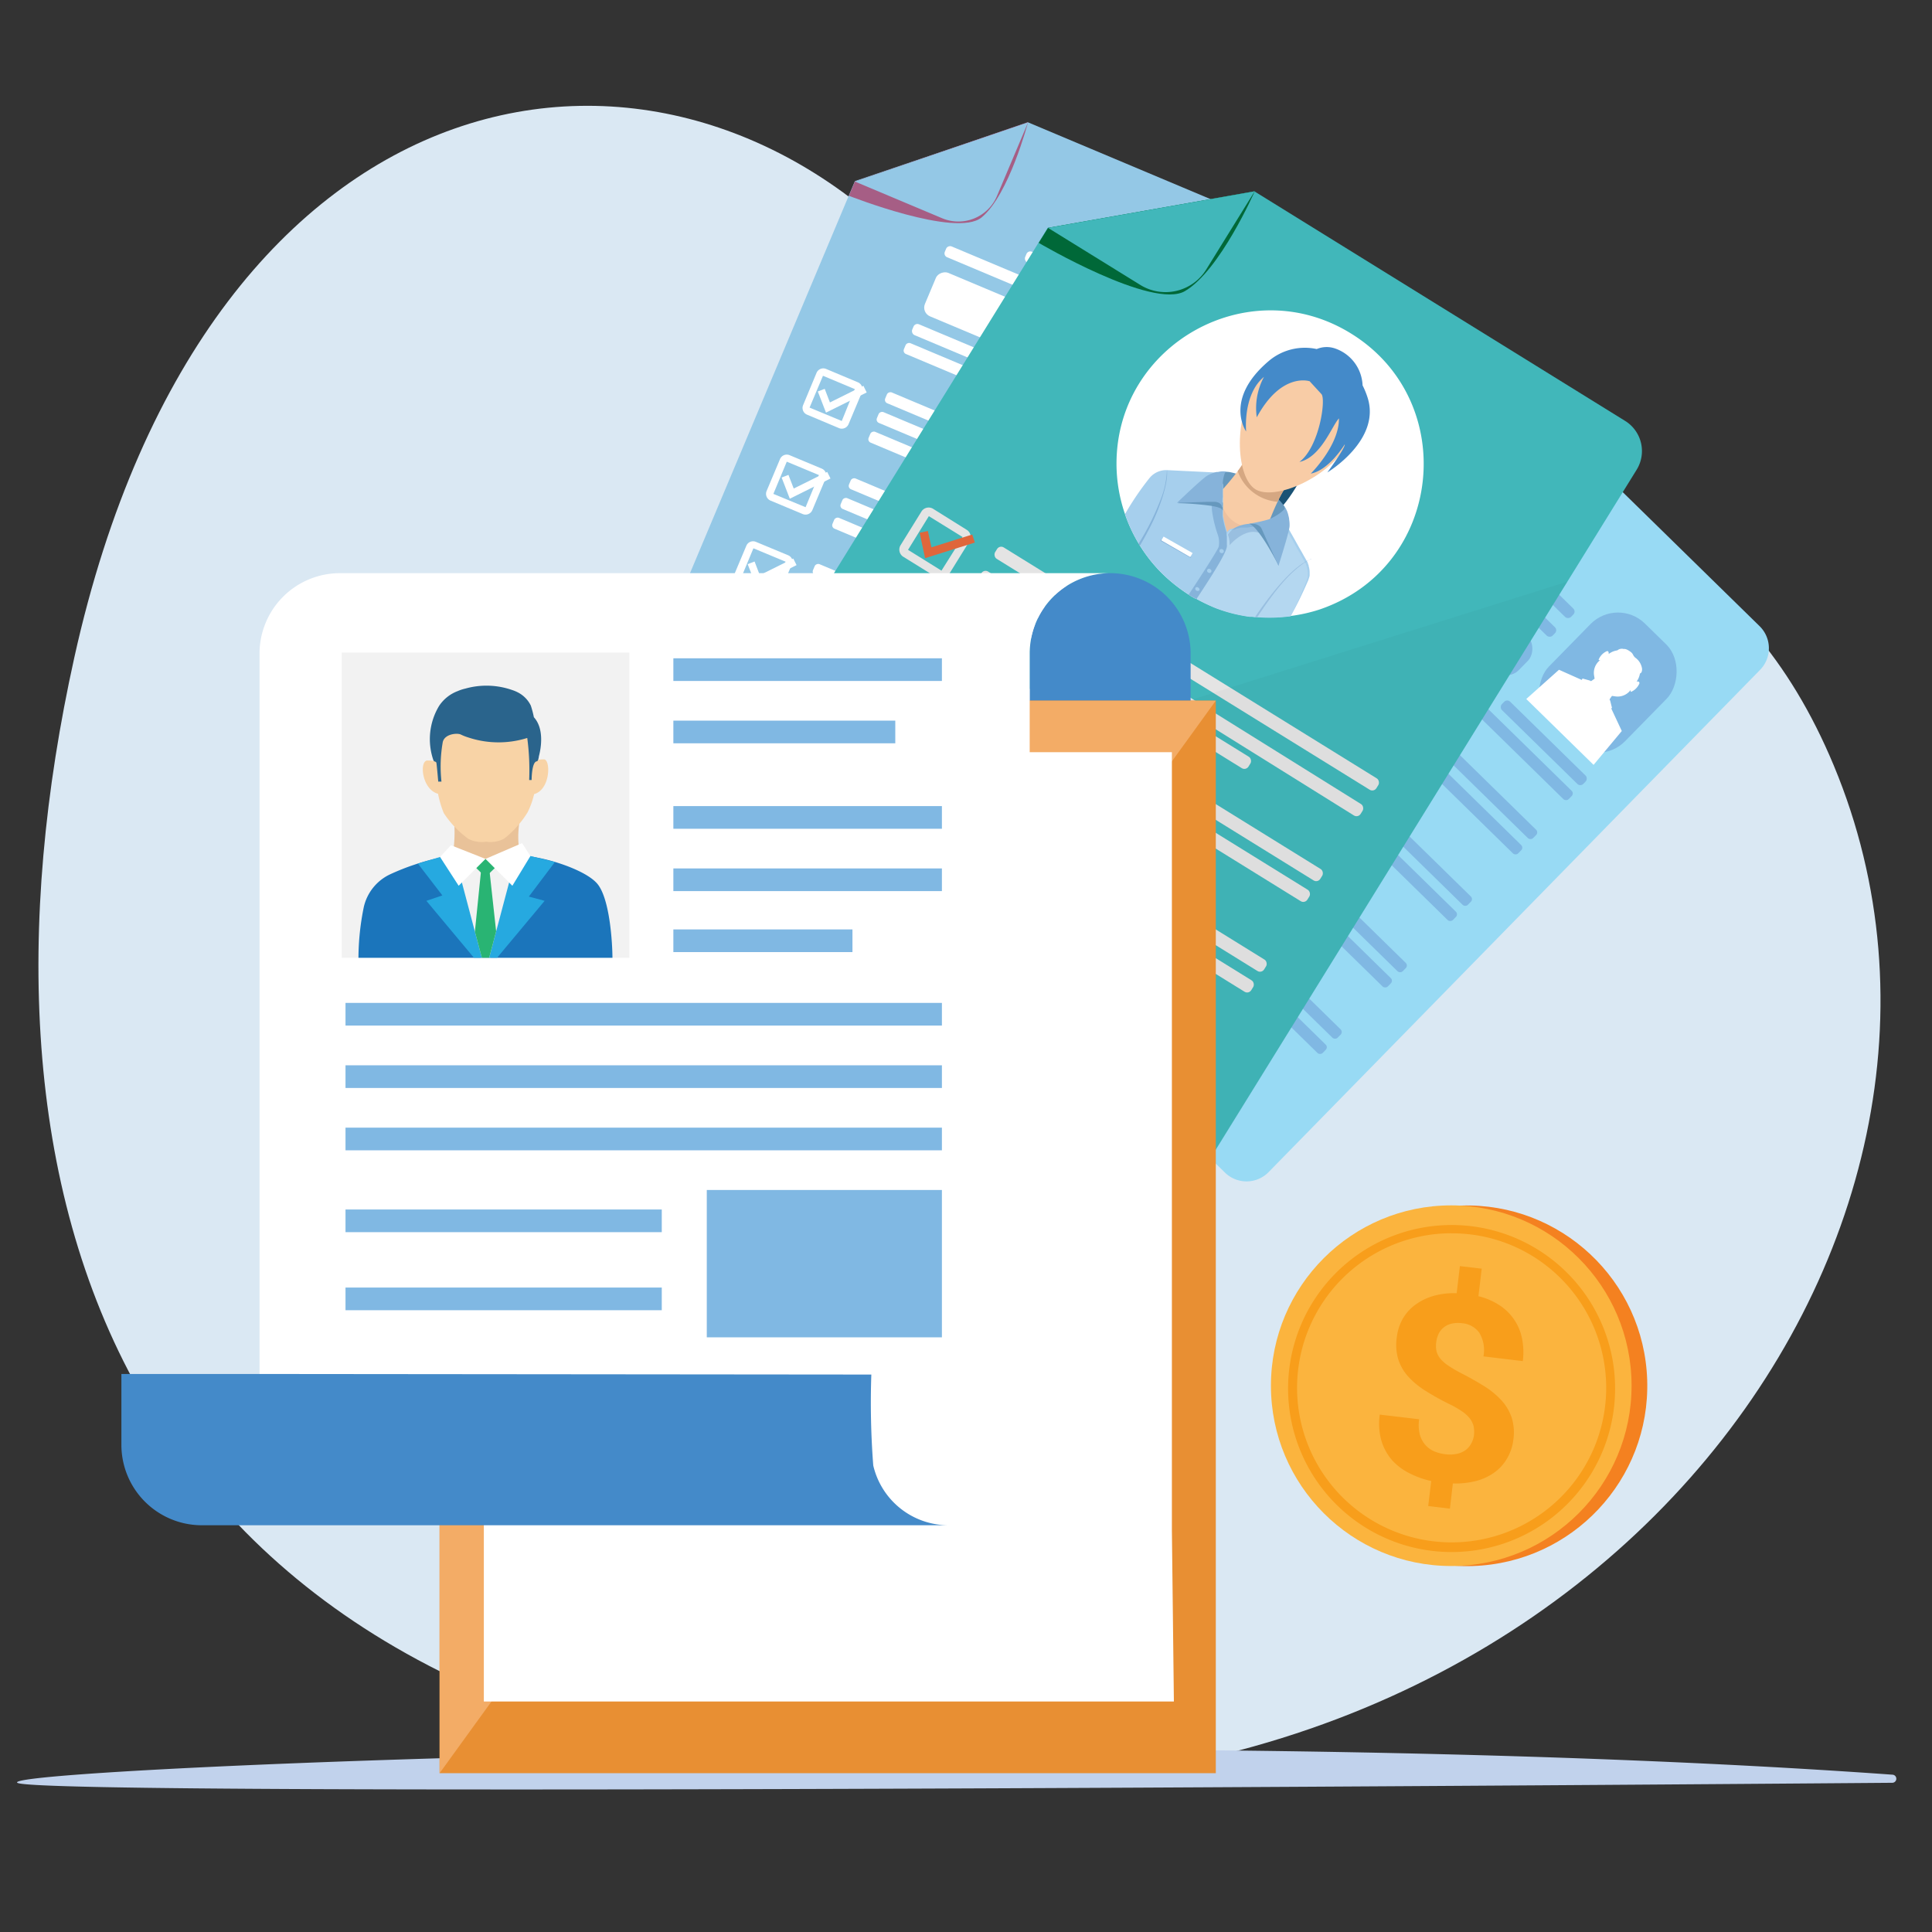 <svg xmlns="http://www.w3.org/2000/svg" viewBox="0 0 300 300"><rect x="0" y="0" width="300" height="300" fill="#333333" stroke="none"/><defs><style>.cls-1{isolation:isolate;}.cls-2{fill:#dae8f3;}.cls-2,.cls-9{mix-blend-mode:multiply;}.cls-3{fill:#98daf4;}.cls-4{fill:#a65e85;}.cls-5{fill:#e4e4e4;}.cls-6{fill:#80b8e3;}.cls-22,.cls-28,.cls-7{fill:#fff;}.cls-8{fill:#94c8e6;}.cls-9{opacity:0.46;}.cls-10{fill:#426488;opacity:0.63;}.cls-11{fill:#41b7ba;}.cls-12{fill:#006838;}.cls-13{fill:#df663b;}.cls-14{fill:#1a5275;}.cls-15{fill:#6698bd;}.cls-16{fill:#f8cca6;}.cls-17{fill:#edc19f;}.cls-18{fill:#d5a782;}.cls-19,.cls-25{fill:#448ac9;}.cls-20{fill:#a6cfed;}.cls-21{fill:#86b3da;}.cls-22{opacity:0.16;}.cls-23{opacity:0.03;}.cls-24{fill:#c1d2ec;}.cls-25,.cls-28{fill-rule:evenodd;}.cls-26{fill:#e88f33;}.cls-27{fill:#f3ac66;}.cls-29{fill:#f2f2f2;}.cls-30{fill:#1b75bb;}.cls-31{fill:#e9c299;}.cls-32{fill:#29b473;}.cls-33{fill:#26a9e0;}.cls-34{fill:#c34431;}.cls-35{fill:#f8d3a6;}.cls-36{fill:#2a648c;}.cls-37{fill:#f48120;}.cls-38{fill:#fbb43e;}.cls-39{fill:#f89e1b;}</style></defs><g class="cls-1"><g id="Layer_4" data-name="Layer 4"><path class="cls-2" d="M284.75,118.87C256.82,51.84,184,86.68,144,41.79S32.32,8.42,11.55,102.05c-18.36,82.81,5.41,162.71,119,174.19C245.81,287.9,315.45,192.57,284.75,118.87Z"/><path class="cls-3" d="M273.32,104l-76.33,78a4.79,4.79,0,0,1-6.79.07l-53.91-52.79a4.78,4.78,0,0,1-1.21-1.92,4.83,4.83,0,0,1,1.13-4.88l66.45-67.85,28.39,1.3,42.2,41.32A4.8,4.8,0,0,1,273.32,104Z"/><path class="cls-4" d="M201,56.27S214.05,68.52,218.88,67c5.24-1.67,12.17-11.12,12.17-11.12l-28.39-1.3Z"/><path class="cls-5" d="M202.66,54.56l10.5,10.28a6.51,6.51,0,0,0,9.2-.1l8.69-8.88Z"/><rect class="cls-6" x="205.54" y="88.61" width="1.82" height="60.76" rx="0.57" transform="translate(-23 183.25) rotate(-45.6)"/><rect class="cls-6" x="203.22" y="90.97" width="1.82" height="60.76" rx="0.57" transform="translate(-25.39 182.3) rotate(-45.6)"/><rect class="cls-6" x="195.08" y="95.79" width="1.82" height="44.47" rx="0.57" transform="translate(-25.46 175.49) rotate(-45.6)"/><path class="cls-6" d="M181.82,94.92a1.18,1.18,0,0,0-.34-.8l-3.84-3.76a1.14,1.14,0,0,0-1.61,0l-3.76,3.83a1.15,1.15,0,0,0,0,1.62l3.83,3.75a1.16,1.16,0,0,0,1.62,0l3.75-3.84A1.15,1.15,0,0,0,181.82,94.92Zm-4.9,3.85L173.09,95l3.75-3.83,3.84,3.75-.1.1-1.22,1.25Z"/><polygon class="cls-6" points="175.13 96.63 175.16 93.11 176.31 93.12 176.29 95.39 182.07 94.9 182.17 96.04 175.13 96.63"/><rect class="cls-6" x="215.68" y="78.25" width="1.82" height="60.76" rx="0.57" transform="translate(-12.56 187.38) rotate(-45.6)"/><rect class="cls-6" x="213.36" y="80.62" width="1.82" height="60.76" rx="0.57" transform="translate(-14.95 186.44) rotate(-45.6)"/><rect class="cls-6" x="205.23" y="85.43" width="1.82" height="44.47" rx="0.57" transform="translate(-15.01 179.62) rotate(-45.6)"/><path class="cls-6" d="M192,84.56a1.14,1.14,0,0,0-.34-.8L187.78,80a1.15,1.15,0,0,0-1.61,0l-3.76,3.84a1.14,1.14,0,0,0,0,1.61l3.84,3.76a1.14,1.14,0,0,0,1.61,0l3.75-3.84A1.13,1.13,0,0,0,192,84.56Zm-4.9,3.85-3.83-3.75L187,80.82l3.84,3.75-.09.1-1.23,1.25Z"/><polygon class="cls-6" points="185.28 86.27 185.31 82.75 186.45 82.76 186.43 85.03 192.21 84.54 192.31 85.68 185.28 86.27"/><rect class="cls-6" x="195.44" y="98.92" width="1.82" height="60.76" rx="0.57" transform="translate(-33.41 179.13) rotate(-45.6)"/><rect class="cls-6" x="193.12" y="101.29" width="1.82" height="60.76" rx="0.57" transform="translate(-35.8 178.18) rotate(-45.6)"/><rect class="cls-6" x="165.48" y="122.96" width="31.67" height="1.82" rx="0.65" transform="translate(138.42 -91.49) rotate(44.4)"/><path class="cls-6" d="M172,105.49a1.14,1.14,0,0,0-.34-.8l-3.84-3.76a1.15,1.15,0,0,0-1.61,0l-3.75,3.84a1.14,1.14,0,0,0,0,1.61l3.84,3.76a1.15,1.15,0,0,0,1.61,0l3.76-3.84A1.12,1.12,0,0,0,172,105.49Zm-4.89,3.85-3.84-3.75,3.75-3.84,3.84,3.75-.09.1-1.22,1.25Z"/><polygon class="cls-6" points="165.29 107.2 165.32 103.68 166.46 103.69 166.44 105.96 172.22 105.47 172.32 106.61 165.29 107.2"/><rect class="cls-6" x="185.33" y="109.24" width="1.82" height="60.76" rx="0.57" transform="translate(-43.82 175.01) rotate(-45.6)"/><rect class="cls-6" x="183.01" y="111.61" width="1.82" height="60.76" rx="0.57" transform="translate(-46.21 174.06) rotate(-45.6)"/><rect class="cls-6" x="176.16" y="115.89" width="1.82" height="48.07" rx="0.57" transform="translate(-46.79 168.54) rotate(-45.6)"/><path class="cls-6" d="M162.12,116.07a1.1,1.1,0,0,0-.34-.81L158,111.51a1.14,1.14,0,0,0-1.61,0l-3.76,3.84a1.14,1.14,0,0,0,0,1.61l3.83,3.76a1.14,1.14,0,0,0,1.61,0l3.76-3.84A1.08,1.08,0,0,0,162.12,116.07Zm-4.89,3.84-3.84-3.75,3.76-3.84,3.83,3.76-.09.09-1.22,1.25Z"/><polygon class="cls-6" points="155.44 117.78 155.47 114.25 156.61 114.26 156.59 116.53 162.38 116.05 162.47 117.18 155.44 117.78"/><rect class="cls-6" x="232.7" y="70.59" width="1.82" height="29.43" rx="0.65" transform="translate(9.22 192.53) rotate(-45.6)"/><rect class="cls-6" x="225.64" y="63.47" width="1.82" height="41.22" rx="0.64" transform="translate(7.97 187.12) rotate(-45.6)"/><rect class="cls-6" x="241.39" y="95.41" width="16.56" height="21.18" rx="5.98" transform="translate(145.44 -144.42) rotate(44.4)"/><path class="cls-7" d="M251.83,113.51,250.19,110l.12-.07-.28-1.12h0l-.1-.2a6,6,0,0,1,.38-.55l.42.06a2.51,2.51,0,0,0,2.49-1c-.05.18,0,.31.05.31a2.46,2.46,0,0,0,1.3-1.32c0-.31-.23-.31-.44-.27a3,3,0,0,0,.52-1.26c.2-.06.34-.27.33-.72a2.55,2.55,0,0,0-1.07-1.75c-.46-.43-.21-.56-.86-1s-.91-.33-.91-.33a1.09,1.09,0,0,0-1,.21,2.81,2.81,0,0,0-1.34.56c0-.21,0-.49-.28-.44a2.41,2.41,0,0,0-1.29,1.34c0,.08.13.09.31,0a2.49,2.49,0,0,0-1,2.51l.07.42c-.18.14-.37.27-.55.39l-.2-.1h0l-1.13-.31-.11.22L242.08,104,237,108.54l10.45,10.23Z"/><rect class="cls-6" x="201.47" y="85.34" width="40.93" height="7.32" rx="2.64" transform="translate(125.63 -129.86) rotate(44.4)"/><rect class="cls-6" x="221.2" y="72.2" width="1.82" height="60.76" rx="0.57" transform="translate(-6.58 189.51) rotate(-45.6)"/><rect class="cls-6" x="200.19" y="84.15" width="17.23" height="1.82" rx="0.65" transform="translate(119.12 -121.8) rotate(44.4)"/><rect class="cls-6" x="215.74" y="99.37" width="17.23" height="1.82" rx="0.65" transform="translate(134.21 -128.33) rotate(44.4)"/><rect class="cls-6" x="230.88" y="114.44" width="17.7" height="1.82" rx="0.65" transform="translate(149.14 -134.8) rotate(44.4)"/><path class="cls-8" d="M216.64,48.15l-42.3,100.56a4.81,4.81,0,0,1-6.3,2.57L98.5,122a4.76,4.76,0,0,1-1.83-1.34,4.83,4.83,0,0,1-.74-5l36.82-87.54L159.64,19l54.43,22.9A4.81,4.81,0,0,1,216.64,48.15Z"/><path class="cls-4" d="M131.82,30.4s16.66,6.58,20.59,3.37c4.26-3.48,7.23-14.82,7.23-14.82l-26.89,9.24Z"/><path class="cls-8" d="M132.75,28.19l13.55,5.7a6.51,6.51,0,0,0,8.52-3.48L159.64,19Z"/><rect class="cls-7" x="159.07" y="56.32" width="1.82" height="60.76" rx="0.57" transform="translate(18.03 200.55) rotate(-67.19)"/><rect class="cls-7" x="157.78" y="59.38" width="1.82" height="60.76" rx="0.57" transform="translate(14.42 201.23) rotate(-67.19)"/><rect class="cls-7" x="148.99" y="67.42" width="1.82" height="44.47" rx="0.57" transform="translate(9.14 193.07) rotate(-67.19)"/><path class="cls-7" d="M128.22,73.39a1.12,1.12,0,0,0-.61-.62l-5-2.09a1.14,1.14,0,0,0-1.49.61l-2.08,4.95a1.14,1.14,0,0,0,.6,1.49l5,2.09a1.15,1.15,0,0,0,1.5-.61l2.08-4.95A1.14,1.14,0,0,0,128.22,73.39Zm-3.13,5.37-5-2.07,2.08-5,5,2.08-.06.12-.67,1.61Z"/><polygon class="cls-7" points="122.64 77.44 121.37 74.15 122.43 73.74 123.25 75.86 128.45 73.28 128.96 74.3 122.64 77.44"/><rect class="cls-7" x="164.69" y="42.96" width="1.82" height="60.76" rx="0.57" transform="translate(33.79 197.55) rotate(-67.19)"/><rect class="cls-7" x="163.4" y="46.02" width="1.82" height="60.76" rx="0.57" transform="translate(30.18 198.23) rotate(-67.19)"/><rect class="cls-7" x="154.61" y="54.06" width="1.82" height="44.47" rx="0.57" transform="translate(24.89 190.07) rotate(-67.19)"/><path class="cls-7" d="M133.84,60a1.17,1.17,0,0,0-.61-.63l-4.95-2.08a1.14,1.14,0,0,0-1.49.61l-2.08,5a1.13,1.13,0,0,0,.61,1.49l4.94,2.08a1.14,1.14,0,0,0,1.5-.6l2.08-4.95A1.14,1.14,0,0,0,133.84,60Zm-3.13,5.37-5-2.08,2.08-4.94,4.95,2.07-.06.13-.67,1.61Z"/><polygon class="cls-7" points="128.26 64.07 126.99 60.79 128.06 60.38 128.87 62.49 134.07 59.91 134.58 60.94 128.26 64.07"/><rect class="cls-7" x="153.47" y="69.64" width="1.82" height="60.76" rx="0.57" transform="translate(2.33 203.53) rotate(-67.19)"/><rect class="cls-7" x="152.18" y="72.69" width="1.82" height="60.76" rx="0.57" transform="translate(-1.28 204.22) rotate(-67.19)"/><rect class="cls-7" x="122.57" y="99.58" width="31.67" height="1.82" rx="0.65" transform="translate(49.79 -45.8) rotate(22.81)"/><path class="cls-7" d="M123,86.84a1.14,1.14,0,0,0-.62-.62l-5-2.08a1.13,1.13,0,0,0-1.49.61l-2.08,4.94a1.15,1.15,0,0,0,.61,1.5l4.95,2.08a1.14,1.14,0,0,0,1.49-.61l2.08-5A1.19,1.19,0,0,0,123,86.84Zm-3.14,5.38-4.95-2.08,2.08-5,5,2.08-.05.12L121.17,89Z"/><polygon class="cls-7" points="117.37 90.89 116.1 87.6 117.17 87.19 117.98 89.31 123.18 86.73 123.69 87.75 117.37 90.89"/><rect class="cls-7" x="147.87" y="82.95" width="1.82" height="60.76" rx="0.57" transform="translate(-13.37 206.52) rotate(-67.19)"/><rect class="cls-7" x="146.58" y="86.01" width="1.82" height="60.76" rx="0.57" transform="translate(-16.98 207.21) rotate(-67.19)"/><rect class="cls-7" x="139.45" y="92.94" width="1.82" height="48.07" rx="0.57" transform="translate(-21.89 201) rotate(-67.19)"/><path class="cls-7" d="M117.69,100.29a1.14,1.14,0,0,0-.62-.62l-4.94-2.08a1.15,1.15,0,0,0-1.5.61l-2.08,5a1.14,1.14,0,0,0,.61,1.49l5,2.08a1.13,1.13,0,0,0,1.49-.61l2.08-5A1.1,1.1,0,0,0,117.69,100.29Zm-3.14,5.38-5-2.08,2.08-5,4.95,2.08,0,.12-.68,1.62Z"/><polygon class="cls-7" points="112.1 104.34 110.83 101.06 111.9 100.64 112.72 102.76 117.92 100.18 118.42 101.2 112.1 104.34"/><rect class="cls-7" x="158.13" y="44.48" width="29.43" height="1.82" rx="0.65" transform="translate(31.12 -63.47) rotate(22.81)"/><rect class="cls-7" x="164.92" y="26.24" width="1.82" height="41.22" rx="0.64" transform="translate(58.34 181.54) rotate(-67.19)"/><rect class="cls-7" x="187.12" y="48.14" width="16.56" height="21.18" rx="5.98" transform="translate(38.06 -71.17) rotate(22.81)"/><path class="cls-7" d="M200.17,64.92l-2.81-2.64.09-.1-.68-.94h0l-.17-.15q.06-.31.15-.66l.42-.09a2.52,2.52,0,0,0,1.94-1.87c0,.19.07.3.16.28A2.45,2.45,0,0,0,200,57c-.07-.3-.33-.21-.51-.09a2.84,2.84,0,0,0,0-1.36c.17-.13.22-.38.05-.79a2.6,2.6,0,0,0-1.64-1.24c-.59-.22-.4-.44-1.17-.61s-1,0-1,0-.72.06-.89.59a2.83,2.83,0,0,0-1,1c0-.21-.15-.46-.42-.3A2.42,2.42,0,0,0,192.7,56c0,.08.15,0,.3-.07a2.49,2.49,0,0,0,0,2.69l.22.36c-.12.2-.25.4-.37.57l-.22,0h0l-1.16.13,0,.24-3.87-.21-3,6.08L198,71.42Z"/><rect class="cls-7" x="159.69" y="32.66" width="7.32" height="40.93" rx="1.47" transform="translate(51.04 183.09) rotate(-67.19)"/><rect class="cls-7" x="167.59" y="35.31" width="1.82" height="60.76" rx="0.57" transform="translate(42.62 195.54) rotate(-67.19)"/><rect class="cls-7" x="141.07" y="53.38" width="17.23" height="1.82" rx="0.65" transform="translate(32.76 -53.79) rotate(22.81)"/><rect class="cls-7" x="161.13" y="61.82" width="17.23" height="1.82" rx="0.65" transform="translate(37.6 -60.91) rotate(22.81)"/><rect class="cls-7" x="180.74" y="70.16" width="17.7" height="1.82" rx="0.65" transform="translate(42.39 -67.95) rotate(22.81)"/><g class="cls-9"><path class="cls-10" d="M116.9,141.6c.25-.41,12.33,6.54,27,15.53s26.3,16.63,26,17-12.33-6.54-27-15.53S116.64,142,116.9,141.6Z"/></g><path class="cls-11" d="M254.15,72.92,188.34,179.23a5.52,5.52,0,0,1-7.59,1.79L107.23,135.5a5.42,5.42,0,0,1-1.82-1.84,5.49,5.49,0,0,1,0-5.74l57.28-92.54,32.09-5.67,57.54,35.63A5.51,5.51,0,0,1,254.15,72.92Z"/><path class="cls-12" d="M161.29,37.71S179,48.14,184,45.2c5.45-3.19,10.83-15.49,10.83-15.49l-32.09,5.67Z"/><path class="cls-11" d="M162.73,35.38l14.33,8.86a7.44,7.44,0,0,0,10.26-2.42l7.5-12.11Z"/><rect class="cls-5" x="172.3" y="162.69" width="14.16" height="2.08" rx="0.75" transform="translate(245.71 397.37) rotate(-148.24)"/><rect class="cls-5" x="124.64" y="136.48" width="24.78" height="2.08" rx="0.75" transform="translate(181.17 326.58) rotate(-148.24)"/><rect class="cls-5" x="149.46" y="102.78" width="69.63" height="2.08" rx="0.75" transform="translate(82.24 -81.45) rotate(31.76)"/><rect class="cls-5" x="147.46" y="106.01" width="69.63" height="2.08" rx="0.75" transform="matrix(0.85, 0.53, -0.53, 0.85, 83.64, -79.91)"/><rect class="cls-5" x="146.86" y="104.33" width="50.97" height="2.08" rx="0.75" transform="translate(81.27 -74.93) rotate(31.76)"/><path class="cls-5" d="M150.7,83.09a1.32,1.32,0,0,0-.59-.82L144.88,79a1.32,1.32,0,0,0-1.8.43l-3.24,5.23a1.31,1.31,0,0,0,.43,1.8l5.23,3.24a1.32,1.32,0,0,0,1.8-.43l3.24-5.23A1.36,1.36,0,0,0,150.7,83.09Zm-4.51,5.52L141,85.38l3.23-5.23,5.23,3.23-.08.13-1.05,1.7Z"/><polygon class="cls-13" points="143.65 86.67 142.8 82.73 144.08 82.45 144.63 84.99 150.97 83 151.37 84.25 143.65 86.67"/><rect class="cls-5" x="140.75" y="116.85" width="69.63" height="2.08" rx="0.75" transform="translate(88.34 -74.75) rotate(31.76)"/><rect class="cls-5" x="138.75" y="120.08" width="69.63" height="2.08" rx="0.75" transform="translate(89.74 -73.22) rotate(31.76)"/><rect class="cls-5" x="139.24" y="114.54" width="36.3" height="2.08" rx="0.75" transform="translate(84.4 -65.54) rotate(31.76)"/><path class="cls-5" d="M142.34,97.38a1.32,1.32,0,0,0-.59-.82l-5.23-3.23a1.31,1.31,0,0,0-1.8.42L131.48,99a1.31,1.31,0,0,0,.43,1.8l5.23,3.24a1.31,1.31,0,0,0,1.8-.43l3.24-5.23A1.31,1.31,0,0,0,142.34,97.38Zm-4.51,5.52-5.23-3.23,3.23-5.23,5.23,3.23-.08.13-1,1.7Z"/><polygon class="cls-13" points="135.29 100.96 134.44 97.02 135.72 96.74 136.27 99.28 142.61 97.29 143.01 98.54 135.29 100.96"/><rect class="cls-5" x="132.03" y="130.92" width="69.63" height="2.08" rx="0.75" transform="translate(94.44 -68.06) rotate(31.76)"/><rect class="cls-5" x="130.03" y="134.15" width="69.63" height="2.08" rx="0.75" transform="translate(95.84 -66.53) rotate(31.76)"/><rect class="cls-5" x="129.12" y="133.56" width="55.09" height="2.08" rx="0.75" transform="translate(94.3 -62.31) rotate(31.76)"/><path class="cls-5" d="M134,111.67a1.27,1.27,0,0,0-.59-.81l-5.23-3.24a1.31,1.31,0,0,0-1.8.42l-3.24,5.23a1.31,1.31,0,0,0,.43,1.8l5.23,3.24a1.31,1.31,0,0,0,1.8-.42l3.24-5.24A1.36,1.36,0,0,0,134,111.67Zm-4.51,5.53L124.24,114l3.23-5.23L132.7,112l-.08.13-1.05,1.71Z"/><path class="cls-7" d="M204.88,94.65a24.41,24.41,0,0,1-4.47,1c-.46.06-.93.11-1.39.14a22.84,22.84,0,0,1-3.79,0l-.36,0-.51-.06-.34,0a23.84,23.84,0,0,1-4.51-1.07h0l-.51-.18-.43-.17A27.91,27.91,0,0,1,185.8,93h0l-.1,0-.14-.08-.12-.07-.49-.27-.13-.09h0l-.24-.16h0a26.34,26.34,0,0,1-3.26-2.47l-.33-.3-.38-.36a23.62,23.62,0,0,1-3.09-3.69,2.9,2.9,0,0,1-.19-.29c-.09-.14-.19-.28-.27-.42s-.14-.21-.2-.32a24.15,24.15,0,0,1-1.68-3.33c-.17-.43-.34-.87-.49-1.32A24,24,0,0,1,173.37,72c0-18.52,20.53-30.05,36.42-20.21C226.8,62.3,224.1,88.14,204.88,94.65Z"/><path class="cls-14" d="M204.94,64.59S196.17,75,196.21,79s4.57-2,6-5.16l4.13-9.23Z"/><path class="cls-15" d="M190.88,73.29a14.38,14.38,0,0,1,8.5,5.23s.1.17.11.2l.15.42-.4,1-9.9,6.13-.88-11.66A2.41,2.41,0,0,1,190.88,73.29Z"/><path class="cls-16" d="M196.46,82.68a4,4,0,0,1-.82.58c-2.31,1.24-5.11-.11-5.11-.11s-2.45-1.9-2.38-4.51a3.93,3.93,0,0,1,.16-1s.44-.44,1.08-1.14a39.36,39.36,0,0,0,2.8-3.34,15.14,15.14,0,0,0,1.55-2.51l3.18,2.17,3.37,1.88a17.9,17.9,0,0,0-1.91,3.22c-.69,1.45-1.25,2.89-1.59,3.81C196.58,82.32,196.46,82.68,196.46,82.68Z"/><path class="cls-17" d="M196.46,82.68a4,4,0,0,1-.82.58c-2.31,1.24-5.11-.11-5.11-.11s-2.45-1.9-2.38-4.51a3.93,3.93,0,0,1,.16-1s.44-.44,1.08-1.14c.1,1.71,1,6.39,7.4,5.23C196.58,82.32,196.46,82.68,196.46,82.68Z"/><path class="cls-18" d="M198.38,77.92a7.2,7.2,0,0,1-6.19-4.76,15.14,15.14,0,0,0,1.55-2.51l3.18,2.17,3.37,1.88A17.9,17.9,0,0,0,198.38,77.92Z"/><path class="cls-16" d="M209.12,69.19c-3.25,5.26-11.31,8.57-14.19,6.78s-3.45-10.43-.19-15.68,8.19-6,12.17-3.59S212.38,63.94,209.12,69.19Z"/><path class="cls-19" d="M205.2,61.2c.72.85-.35,8.22-3.43,10.53,3.38-.74,5.09-5.7,6.14-6.76.06,4.18-4.37,8.57-4.37,8.57C206.4,73,208.81,69,208.81,69c.13.49-2.7,4.36-2.7,4.36s8.47-5.06,6.21-11.74a12.5,12.5,0,0,0-.74-1.78,6.32,6.32,0,0,0-4.33-5.75,4,4,0,0,0-2.79.11A8.66,8.66,0,0,0,197.08,56C189.94,62,193.5,67,193.5,67s-.56-5.71,2.77-8.48h0a10.23,10.23,0,0,0-1.12,6.28c3.84-7.09,8.21-5.6,8.21-5.6"/><path class="cls-20" d="M200.41,95.7c-.46.06-.93.11-1.39.14a22.84,22.84,0,0,1-3.79,0l-.36,0-.51-.06-.34,0a23.84,23.84,0,0,1-4.51-1.07h0l-.51-.18-.43-.17A27.91,27.91,0,0,1,185.8,93h0l-.1,0-.14-.08-.12-.07-.49-.27-.13-.09h0l-.24-.16h0a26.34,26.34,0,0,1-3.26-2.47l-.33-.3-.38-.36a23.62,23.62,0,0,1-3.09-3.69,2.9,2.9,0,0,1-.19-.29c-.09-.14-.19-.28-.27-.42s-.14-.21-.2-.32a24.15,24.15,0,0,1-1.68-3.33c-.17-.43-.34-.87-.49-1.32a44.58,44.58,0,0,1,3.78-5.57A3.35,3.35,0,0,1,181.2,73h0l7.77.38h0l.44,0,.08.17.27.57a2.46,2.46,0,0,0,.16,1.14v0s0,0,0,0c0,.18,0,.38,0,.59h0a.28.28,0,0,1,0,.09,10.18,10.18,0,0,0,0,1.22h0c0,.06,0,.12,0,.18a1.09,1.09,0,0,0,0,.18l0,.35s0,.11,0,.16v.08s0,0,0,0v0a.17.17,0,0,1,0,.07,1,1,0,0,1,0,.19h0v.06a.17.17,0,0,0,0,.07v0a.22.22,0,0,0,0,.08h0s0,.08,0,.12v.37h0c0,.2,0,.42,0,.63l0,.13a1.57,1.57,0,0,0,0,.23,17.16,17.16,0,0,0,.56,2.34.88.88,0,0,0,.05.15l0,.12h0s0,.1,0,.14,0,0,0,0a.41.41,0,0,1,0-.09h0l0,0a.43.43,0,0,1,0-.07l.05-.07.06-.07.06-.07,0,0h0l0,0,.08-.08.06-.06h0l.11-.1.09-.07.07,0,.07,0,.08,0,.13-.08h0l.07,0,.07,0h0l.08,0h0l.14-.07h0l.17-.06h0a.49.49,0,0,1,.17-.06l.08,0,.17-.06.28-.07h0l.08,0h0l.17,0,.09,0h.26l.27,0h1.4l.24,0,.54-.18h0l.09,0,.08,0a9.17,9.17,0,0,0,.88-.4c.2-.1.38-.21.54-.31a8.87,8.87,0,0,0,.89-.62l0,0,0,0,.07-.06,1.26.78.13.24h0l.09.16,0,.07.25.43.07.14.06.1s.05.08.07.13l.92,1.63.24.43.38.68.25.44h0c.09.14.17.29.25.43l.13.23c.07.14.15.27.23.41l.44.78v0a1.62,1.62,0,0,1,.1.18.36.36,0,0,1,0,.09,1.66,1.66,0,0,1,.12.31.19.19,0,0,1,0,.08,3.28,3.28,0,0,1,.15,1v.11a.38.38,0,0,1,0,.1v.09c0,.15,0,.3-.07.44l-.05.17a3.14,3.14,0,0,1-.22.58A62.55,62.55,0,0,1,200.41,95.7Z"/><path class="cls-21" d="M195.92,82.94c-2.39-1.38-5,1.73-5,1.73a3.94,3.94,0,0,0-.25-1.64c1-1.72,3.56-1.84,5-1.67.23-.07.45-.15.66-.23C196.87,82.34,197.42,83.82,195.92,82.94Z"/><path class="cls-21" d="M203.61,86.79a5.85,5.85,0,0,0-.82.44c-2.58,1.67-4.82,4.43-7.56,8.6l-.36,0c2.78-4.11,6.17-8.17,8.73-9v0Z"/><path class="cls-21" d="M177,84.74c-.07-.11-.14-.21-.2-.32a38.81,38.81,0,0,0,3.31-6.57A13.72,13.72,0,0,0,181.2,73h0c.23,1.91-1,5.31-1.8,7.13C179,81.07,178.13,82.81,177,84.74Z"/><path class="cls-22" d="M200.41,95.7c-.46.06-.93.11-1.39.14a22.84,22.84,0,0,1-3.79,0l-.36,0-.51-.06-.34,0a23.84,23.84,0,0,1-4.51-1.07h0l-.51-.18-.43-.17A27.91,27.91,0,0,1,185.8,93h0l-.1,0-.14-.08-.12-.07-.49-.27-.13-.09L190.59,83v0s0,0,0,0a.41.41,0,0,1,0-.09h0l0,0a.43.43,0,0,1,0-.07l.05-.07.06-.07.06-.07,0,0h0l0,0,.08-.08.06-.06h0l.11-.1.09-.07.07,0,.07,0,.08,0,.13-.08h0l.07,0,.07,0h0l.08,0h0l.14-.07h0l.17-.06h0a.49.49,0,0,1,.17-.06l.08,0,.17-.06.28-.07h0l.08,0h0l.17,0,.09,0h.26l.27,0h.18l.58-.1.11,0c.51-.09,1.21-.24,1.79-.4l.2-.06.18-.06.08,0,.19-.09h0l.18-.09.09,0,.37-.2.11-.06.19-.11.27-.18a.91.91,0,0,0,.16-.11l0,0,0,0,.07-.06h0a1.41,1.41,0,0,0,.18-.14l.14-.12.14-.12a1.59,1.59,0,0,1,.13-.13.08.08,0,0,1,0,0l0,0,0,0h.15l0,0a.05.05,0,0,1,0,0h0l0,0,0,0a.43.43,0,0,1,0,.07v0a0,0,0,0,1,0,0c0,.17.1.36.15.56l.06.28c0,.12,0,.25.07.37l0,.2h0l.09.16,0,.07.25.43.07.14.06.1s.05.08.07.13l.92,1.63.24.43.38.68.25.44h0c.09.14.17.29.25.43l.13.23c.07.14.15.27.23.41l.44.78v0a1.62,1.62,0,0,1,.1.18.36.36,0,0,1,0,.09,1.66,1.66,0,0,1,.12.31.19.19,0,0,1,0,.08,3.28,3.28,0,0,1,.15,1v.11a.38.38,0,0,1,0,.1v.09c0,.15,0,.3-.07.44l-.05.17a3.14,3.14,0,0,1-.22.58A62.55,62.55,0,0,1,200.41,95.7Z"/><path class="cls-21" d="M185.8,93h0l-.1,0-.14-.08-.12-.07-.49-.27-.13-.09h0l-.24-.16c2.21-3.36,4.56-7,4.67-7.47a3.76,3.76,0,0,0-.21-2,19.64,19.64,0,0,1-.79-3.2,6.09,6.09,0,0,1-.08-1.09h0a2.32,2.32,0,0,1,.07-.61,1.09,1.09,0,0,1,.05-.17h.06a1.18,1.18,0,0,1,1.49.77.17.17,0,0,0,0,.07v0a.22.22,0,0,0,0,.08h0s0,.08,0,.12v.37h0c0,.2,0,.42,0,.63l0,.13a1.57,1.57,0,0,0,0,.23,17.16,17.16,0,0,0,.56,2.34.88.88,0,0,0,.05.15l0,.12h0s0,.1,0,.14,0,0,0,0h0v0l0,0,0,.12s0,0,0,0v0h0l.06.23a.29.29,0,0,1,0,.09l0,.07v0s0,.06,0,.1l0,.07h0v0s0,.06,0,.09a.15.15,0,0,0,0,.07.57.57,0,0,0,0,.13v.43s0,0,0,0,0,.21,0,.31C190.71,85.49,188.11,89.49,185.8,93Z"/><path class="cls-15" d="M198.55,87.84s-3-6-4.58-6.51a7.75,7.75,0,0,1,1.62,0c.26-.08.51-.17.74-.26l.84.44,1,2.28Z"/><path class="cls-21" d="M200.24,81.77a4.65,4.65,0,0,0-.06-1.09c0-.22-.07-.44-.12-.65a3.94,3.94,0,0,0-.55-1.32l-.13-.19c.24.38.07.57,0,.61v0a4.93,4.93,0,0,1-.59.51l-.07.06a9,9,0,0,1-1.65.93,23.61,23.61,0,0,1-3,.67h.12a2.29,2.29,0,0,1,1.32.33,1.08,1.08,0,0,1,.38.44l.9,2,1.73,3.78S200.12,82.86,200.24,81.77Z"/><path class="cls-15" d="M189.8,79.24c0-.3-.71-.52-1.64-.68a44.58,44.58,0,0,0-5.29-.43l.92-.39,1.27-.19,1.62-.41,1.88.1,1.31.82q0,.24,0,.42h0v.06a1.36,1.36,0,0,0,0,.2h0s0,.08,0,.12v.37Z"/><path class="cls-21" d="M189.81,78.74s0-.13,0-.26h0c0-.16,0-.36,0-.58s0-.47.05-.71h0c0-.34,0-.67,0-.93,0-.05,0-.11,0-.16a8.05,8.05,0,0,1,0-.86,5.5,5.5,0,0,1,.31-1.72c0-.08.17-.29.6-.23l-.29-.05a3.28,3.28,0,0,0-1.36.05l-.22,0h0a5.77,5.77,0,0,0-1.46.58c-.92.59-4.68,4.21-4.68,4.21l4.62-.15,1.34,0s1,.07,1,.82Z"/><path class="cls-21" d="M180.22,83.77l4.73,2.7,0,.08a.15.15,0,0,1-.2,0L180.26,84a.16.16,0,0,1,0-.21Z"/><polygon class="cls-7" points="180.68 83.32 185.19 85.88 184.82 86.5 180.33 83.91 180.68 83.32"/><path class="cls-20" d="M190,85.76a.34.34,0,0,1-.47.08.34.34,0,0,1-.14-.45.34.34,0,0,1,.47-.07A.33.33,0,0,1,190,85.76Z"/><ellipse class="cls-20" cx="187.77" cy="88.64" rx="0.31" ry="0.35" transform="translate(13.57 201.64) rotate(-58.24)"/><path class="cls-20" d="M186.25,91.64a.35.35,0,0,1-.47.07.34.34,0,0,1-.14-.45l0,0a.33.33,0,0,1,.45,0,.35.35,0,0,1,.16.4S186.26,91.62,186.25,91.64Z"/><path class="cls-23" d="M243.38,90.32l-55,88.91a5.52,5.52,0,0,1-7.59,1.79L107.23,135.5a5.42,5.42,0,0,1-1.82-1.84Z"/><path class="cls-24" d="M293.83,275.57a.63.63,0,0,1,0,1.26s-288.06,2.34-291.14,0S177,267.2,293.83,275.57Z"/><path class="cls-25" d="M172.39,89a12.49,12.49,0,0,1,12.49,12.49c0,.39,0,.78,0,1.16h0v32.48h-25V101.5A12.5,12.5,0,0,1,172.39,89"/><rect class="cls-26" x="68.26" y="108.79" width="120.53" height="166.55"/><polygon class="cls-27" points="68.26 275.34 68.26 108.8 188.79 108.8 68.26 275.34"/><polygon class="cls-7" points="181.97 237.57 182.28 264.21 75.13 264.21 75.13 116.8 181.97 116.8 181.97 237.57"/><path class="cls-28" d="M172.52,89ZM40.3,101.5V216.62H135a68.54,68.54,0,0,0,.3,10.85,12.49,12.49,0,0,0,24.59-3.12V101.5A12.5,12.5,0,0,1,172.39,89H52.79A12.49,12.49,0,0,0,40.3,101.5Z"/><path class="cls-25" d="M31.34,236.84a12.49,12.49,0,0,1-12.49-12.49v-3h0v-8H40.3l95,.09h0a126.72,126.72,0,0,0,.3,14.12,12,12,0,0,0,11.76,9.28H31.34Z"/><rect class="cls-29" x="53.07" y="101.33" width="44.66" height="47.39"/><path class="cls-30" d="M92.69,137.16c-1.47-1.65-5.28-3.08-8.09-3.74a32.71,32.71,0,0,0-5.22-.78l-1.58-.11a9.29,9.29,0,0,1-4.8,0h-.06a34.13,34.13,0,0,0-8.6,1.74,36.11,36.11,0,0,0-3.84,1.53,7.43,7.43,0,0,0-4,5,40.12,40.12,0,0,0-.84,7.93H95.1C95.1,146.68,94.73,139.45,92.69,137.16Z"/><path class="cls-31" d="M80.05,127.45c-5.15.57-4.79.44-9.54,0a21.8,21.8,0,0,1-.15,4.91,7.46,7.46,0,0,1-2,1.06,12.91,12.91,0,0,0,7.07,2.37,13.73,13.73,0,0,0,7.17-2.42,8.78,8.78,0,0,1-1.9-.91,14.14,14.14,0,0,1-.12-4.21C80.76,126.89,80.07,127.44,80.05,127.45Z"/><polygon class="cls-29" points="82.12 132.87 75.41 133.62 68.69 132.96 74.58 148.72 76.19 148.72 82.12 132.87"/><polygon class="cls-32" points="75.39 133.37 73.74 134.58 75.39 136.19 77.04 134.59 75.39 133.37"/><polygon class="cls-33" points="70.5 132.42 64.89 134.1 68.69 139.04 66.21 139.88 73.59 148.72 74.82 148.72 70.5 132.42"/><polygon class="cls-33" points="82.12 139.22 86.17 133.85 80.28 132.42 77.04 144.63 77.04 144.63 75.96 148.72 77.19 148.72 84.57 139.88 82.12 139.22"/><polygon class="cls-32" points="77.04 144.63 75.98 134.97 74.72 134.97 73.74 144.66 74.82 148.72 75.96 148.72 77.04 144.63"/><polygon class="cls-34" points="75.96 148.72 77.04 144.63 77.04 144.63 75.96 148.72 75.96 148.72"/><polygon class="cls-7" points="68.33 133.07 70.02 131.25 75.39 133.37 71.22 137.54 68.33 133.07"/><polygon class="cls-7" points="82.36 132.93 81.07 130.92 75.39 133.37 79.56 137.54 82.36 132.93"/><path class="cls-35" d="M84.55,117.92a.62.62,0,0,0-.19,0v0a3.24,3.24,0,0,0-.81.08c.07-5.19-1.39-10.5-7.42-10.6H74.72c-6.14.1-7.41,5.52-7.28,10.79a2.91,2.91,0,0,0-.86-.09h0a1,1,0,0,0-.34,0c-1.13.34-.67,4.49,1.78,5.16a16,16,0,0,0,.89,3,15.43,15.43,0,0,0,3.82,4,4.54,4.54,0,0,0,2.74.44,4.61,4.61,0,0,0,2.79-.46,15.43,15.43,0,0,0,3.68-4.13,13,13,0,0,0,1-2.8h0C85.41,122.64,85.54,118.21,84.55,117.92Z"/><path class="cls-36" d="M82.9,111.37a14.89,14.89,0,0,0-.48-1.82,4.53,4.53,0,0,0-1.94-2h0a5.82,5.82,0,0,0-1-.42,12.08,12.08,0,0,0-7.24-.2,6.29,6.29,0,0,0-1.16.38h0a6,6,0,0,0-2.89,2.29,10,10,0,0,0-.89,8.45l0,0a.33.33,0,0,0,.14.18c.09,0,.29.09.32.21.06.28.29,2.93.29,2.93h.5a21.79,21.79,0,0,1,.21-6.18c.34-1.26,2.25-1.39,2.78-1.14a8,8,0,0,0,1.23.48,14.89,14.89,0,0,0,9.1.06,37.52,37.52,0,0,1,.3,6.53l.38,0s0-2.81.8-2.9c.15,0,.27-.32.33-.8C84,116.24,84.55,113.18,82.9,111.37Z"/><rect class="cls-6" x="104.56" y="102.22" width="41.7" height="3.52"/><rect class="cls-6" x="104.56" y="111.9" width="34.46" height="3.52"/><rect class="cls-6" x="104.56" y="125.17" width="41.7" height="3.52"/><rect class="cls-6" x="104.56" y="134.85" width="41.7" height="3.52"/><rect class="cls-6" x="53.65" y="155.73" width="92.61" height="3.52"/><rect class="cls-6" x="53.65" y="165.42" width="92.61" height="3.52"/><rect class="cls-6" x="53.65" y="175.1" width="92.61" height="3.52"/><rect class="cls-6" x="53.65" y="187.81" width="49.11" height="3.52"/><rect class="cls-6" x="53.65" y="199.93" width="49.11" height="3.52"/><rect class="cls-6" x="104.56" y="144.32" width="27.81" height="3.52"/><rect class="cls-6" x="109.75" y="184.78" width="36.51" height="22.88"/><circle class="cls-37" cx="227.8" cy="215.17" r="28" transform="translate(-6.73 7.36) rotate(-1.82)"/><circle class="cls-38" cx="225.35" cy="215.17" r="28"/><path class="cls-39" d="M225.35,241a25.39,25.39,0,1,1,9.93-2A25.38,25.38,0,0,1,225.35,241Zm0-49.5a24,24,0,1,0,17,7A23.84,23.84,0,0,0,225.35,191.51Z"/><path class="cls-39" d="M228.87,222.9a4.47,4.47,0,0,0-.06-1.48,3.28,3.28,0,0,0-.63-1.23,5.74,5.74,0,0,0-1.25-1.1A15.11,15.11,0,0,0,225,218a39.16,39.16,0,0,1-3.59-2,12.65,12.65,0,0,1-2.68-2.18,7.38,7.38,0,0,1-1.58-2.66,7.78,7.78,0,0,1-.27-3.4,7.69,7.69,0,0,1,.95-3,7.06,7.06,0,0,1,2-2.2,9,9,0,0,1,2.83-1.35,11.69,11.69,0,0,1,3.53-.4l.5-4.21,3.39.4-.51,4.27a10.6,10.6,0,0,1,3.18,1.35,8,8,0,0,1,3.57,5.12,10.73,10.73,0,0,1,.14,3.61l-6.11-.73a5.26,5.26,0,0,0-.63-3.65,3.63,3.63,0,0,0-2.67-1.5,4.77,4.77,0,0,0-1.67.07,3,3,0,0,0-1.21.59,2.92,2.92,0,0,0-.79,1,4.28,4.28,0,0,0-.37,1.33,4,4,0,0,0,.05,1.34,3.08,3.08,0,0,0,.6,1.18,6,6,0,0,0,1.27,1.1,19.35,19.35,0,0,0,2,1.17c1.31.67,2.49,1.34,3.55,2a13,13,0,0,1,2.67,2.2,7.59,7.59,0,0,1,1.58,2.67,7.71,7.71,0,0,1,.27,3.38,7.57,7.57,0,0,1-1,3,7,7,0,0,1-2,2.18,8.67,8.67,0,0,1-2.85,1.3,13,13,0,0,1-3.55.37l-.46,3.91-3.37-.4.47-3.89a13.72,13.72,0,0,1-3.31-1.17,9.12,9.12,0,0,1-2.71-2,8.2,8.2,0,0,1-1.69-3,9.73,9.73,0,0,1-.28-4.14l6.11.72a6.27,6.27,0,0,0,.11,2.38,4.07,4.07,0,0,0,.87,1.62,4,4,0,0,0,1.4,1,6.49,6.49,0,0,0,1.68.43,5.41,5.41,0,0,0,1.77-.05,3.61,3.61,0,0,0,1.34-.56,2.88,2.88,0,0,0,.89-1A3.53,3.53,0,0,0,228.87,222.9Z"/></g></g></svg>